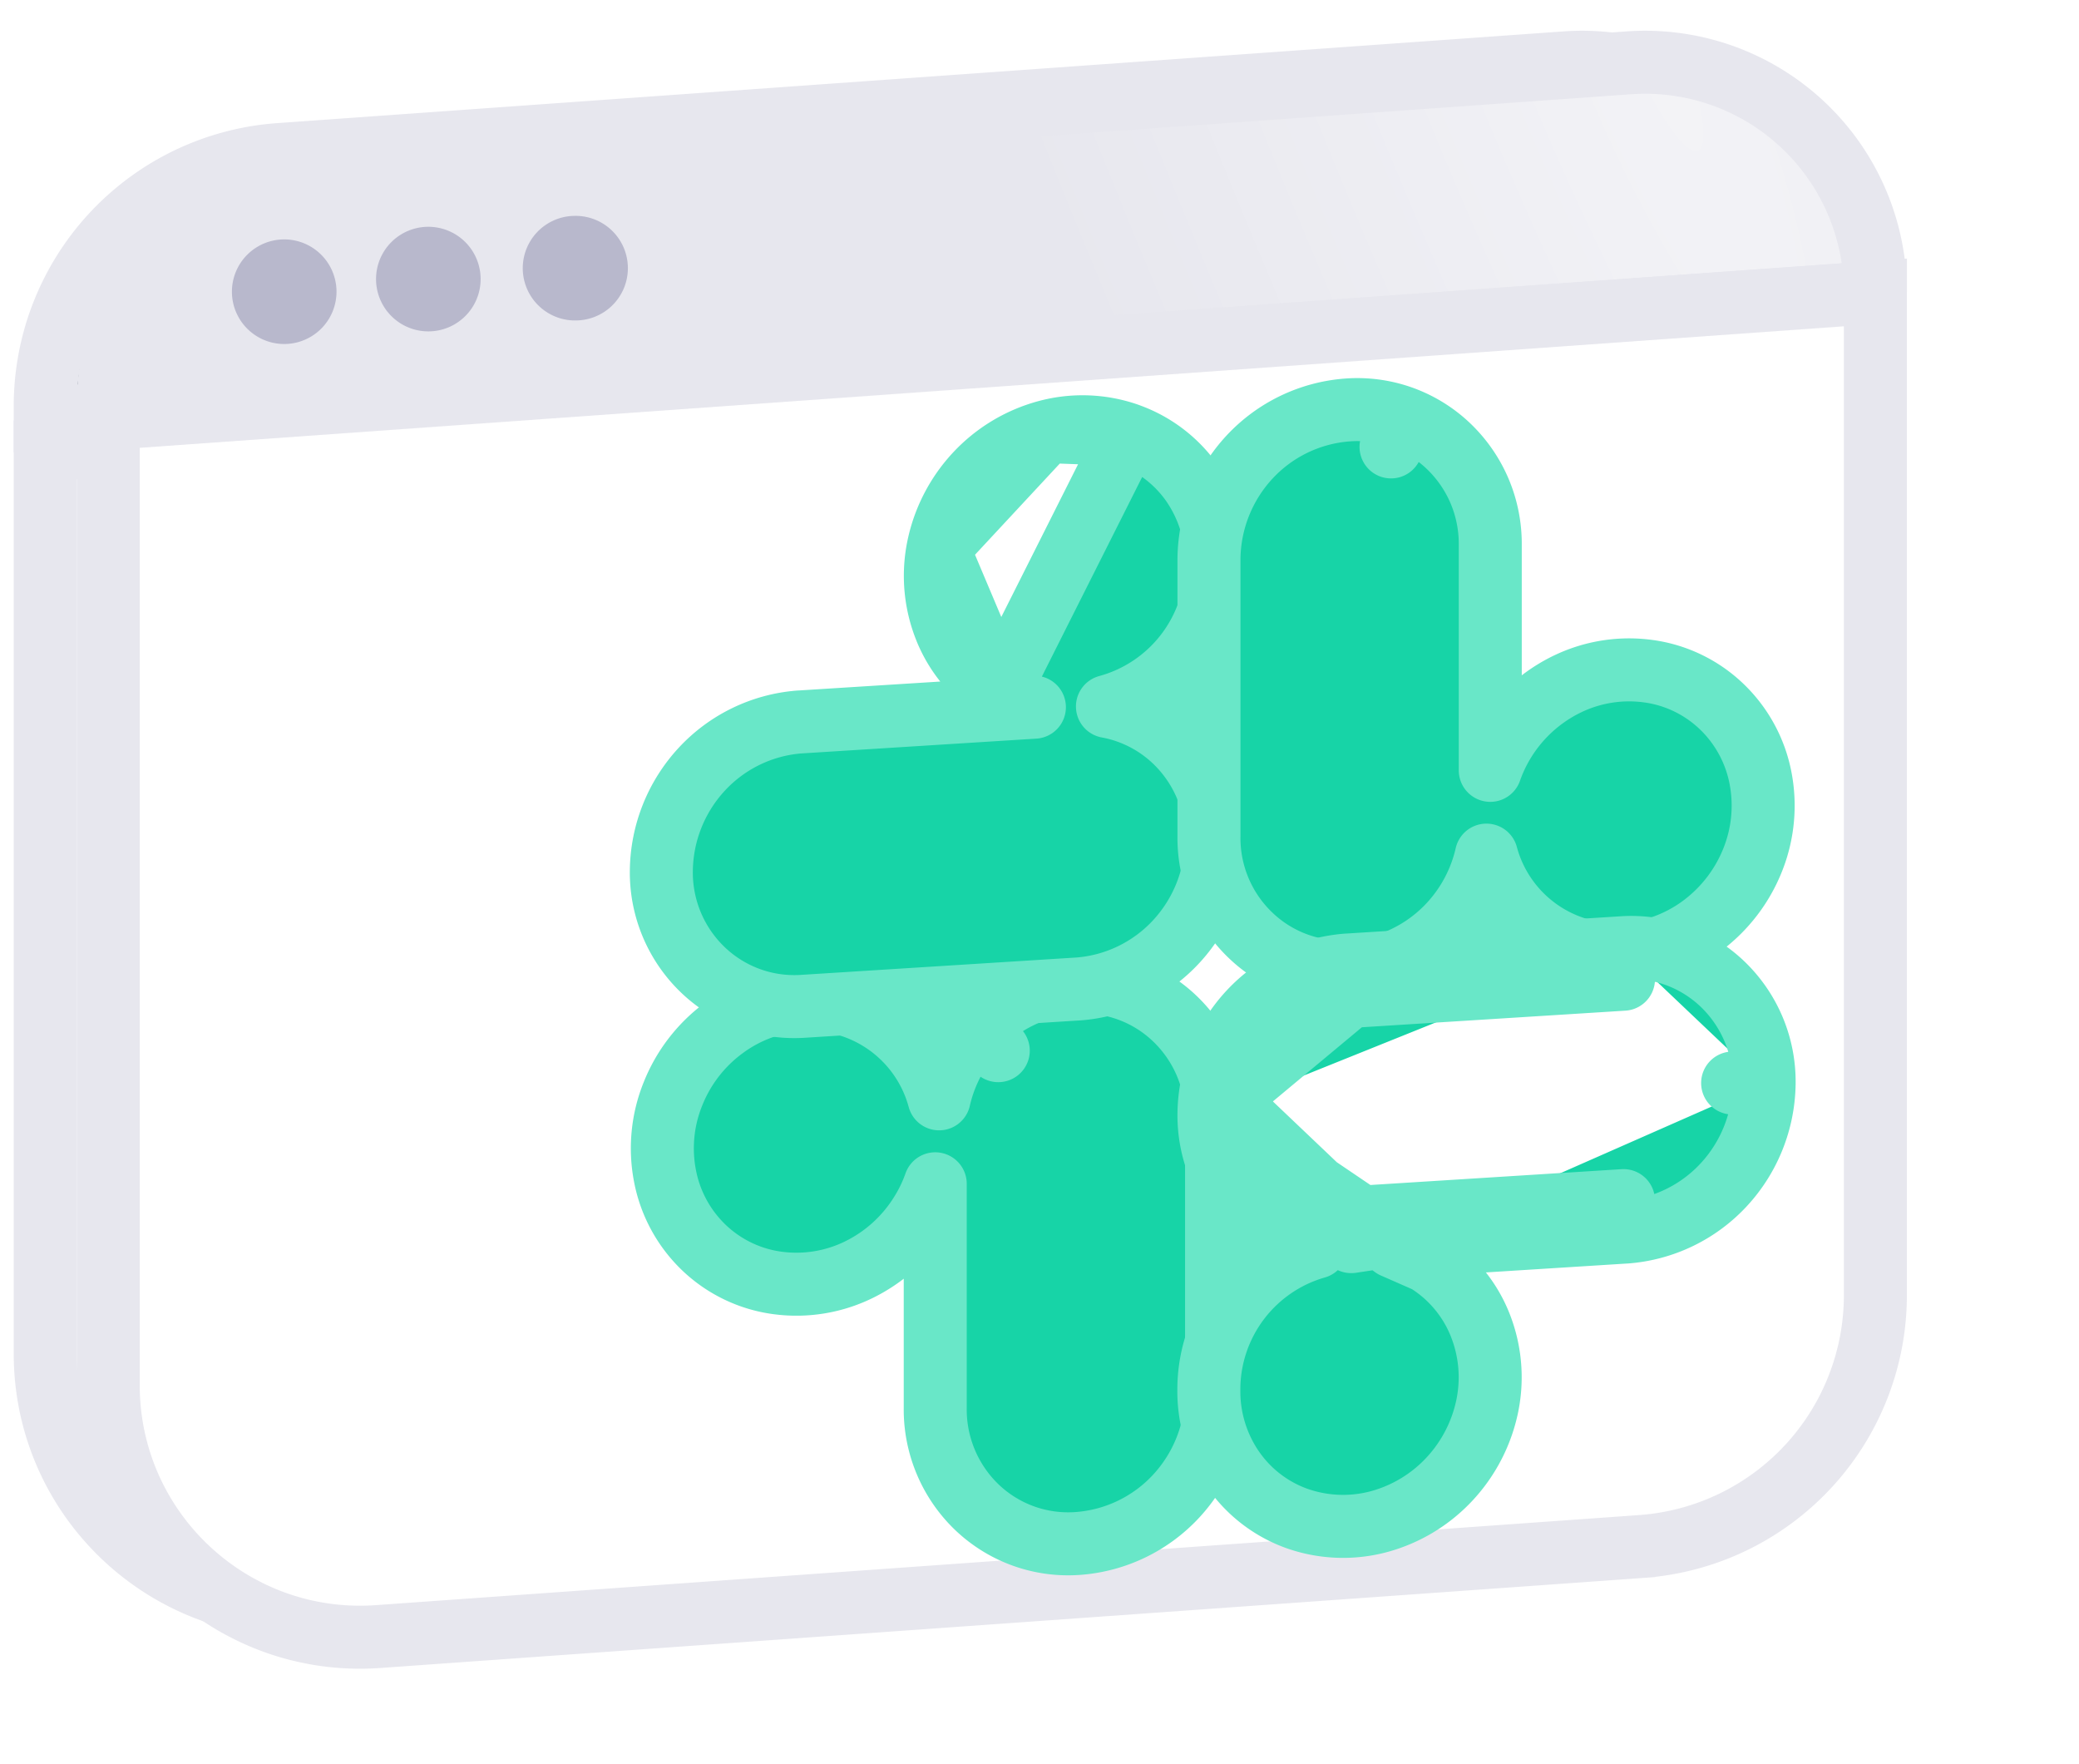 <svg xmlns="http://www.w3.org/2000/svg" width="66" height="56" fill="none">
  <path fill="#fff" stroke="#E7E7EE" stroke-linecap="round" stroke-miterlimit="10" stroke-width="2" d="m57.536 10.284-56.1 4v28.685c0 4.643 3.938 8.31 8.569 7.98l40.1-2.859a8 8 0 0 0 7.431-7.98z"/>
  <path fill="#17233A" stroke="#E7E7EE" stroke-linecap="round" stroke-miterlimit="10" stroke-width="2" d="M49.708 1.994 8.867 4.906a8 8 0 0 0-7.431 7.98v.398l56.1-4a7.31 7.31 0 0 0-7.828-7.29Z"/>
  <path fill="#E7E7EE" d="M51.708 1.994 10.867 4.906a8 8 0 0 0-7.431 7.98v.398l56.1-4a7.31 7.31 0 0 0-7.828-7.29"/>
  <path fill="url(#a)" d="M51.708 1.994 10.867 4.906a8 8 0 0 0-7.431 7.98v.398l56.1-4a7.31 7.31 0 0 0-7.828-7.29"/>
  <path stroke="#E7E7EE" stroke-linecap="round" stroke-miterlimit="10" stroke-width="2" d="M51.708 1.994 10.867 4.906a8 8 0 0 0-7.431 7.98v.398l56.1-4a7.31 7.31 0 0 0-7.828-7.29Z"/>
  <path fill="#B8B8CC" d="M8.982 10.919a1.66 1.66 0 1 0 0-3.319 1.66 1.66 0 0 0 0 3.319m4.616-.4a1.66 1.66 0 1 0 0-3.32 1.66 1.66 0 0 0 0 3.32m4.617-.348a1.66 1.66 0 1 0 0-3.318 1.66 1.66 0 0 0 0 3.319Z"/>
  <path fill="#fff" stroke="#E7E7EE" stroke-linecap="round" stroke-miterlimit="10" stroke-width="2" d="m59.536 9.284-56.1 4v30.685c0 4.643 3.938 8.31 8.569 7.98l40.1-2.859a8 8 0 0 0 7.431-7.98z"/>
  <g fill="#17D4A7" stroke="#69E7C8" stroke-linecap="round" stroke-linejoin="round" stroke-width="2" filter="url(#b)">
    <path d="M38.973 30.684a4.8 4.8 0 0 0-1.16 2.196 4.27 4.27 0 0 0-4.388-3.15h0-.005c-.888.06-1.74.375-2.454.91a4.8 4.8 0 0 0-1.604 2.087 4.6 4.6 0 0 0-.25 2.605 4.25 4.25 0 0 0 1.241 2.276c.64.609 1.456 1 2.33 1.116a4.5 4.5 0 0 0 2.572-.415 4.8 4.8 0 0 0 1.963-1.762q.293-.46.472-.97v7.118a4.3 4.3 0 0 0 1.327 3.153 4.2 4.2 0 0 0 1.487.915 4.2 4.2 0 0 0 1.727.23 4.72 4.72 0 0 0 3.106-1.499 4.82 4.82 0 0 0 1.284-3.218h0v-8.793a4.3 4.3 0 0 0-.335-1.712 4.3 4.3 0 0 0-.993-1.44 4.18 4.18 0 0 0-3.214-1.146 4.72 4.72 0 0 0-3.106 1.5l.718.666z"/>
    <path d="M39.706 19.963A4.2 4.2 0 0 1 38.035 18v-.002a4.5 4.5 0 0 1-.255-2.596zm0 0 .004.002m-.004-.002.004.002m0 0c.353.216.733.378 1.128.483l-7.44.469h0-.012a4.72 4.72 0 0 0-3.107 1.5 4.82 4.82 0 0 0-1.284 3.218v.001a4.28 4.28 0 0 0 1.328 3.159 4.2 4.2 0 0 0 1.487.915 4.2 4.2 0 0 0 1.72.231l8.688-.548h.011a4.72 4.72 0 0 0 3.108-1.5 4.82 4.82 0 0 0 1.284-3.218v-.001a4.3 4.3 0 0 0-.335-1.719 4.3 4.3 0 0 0-.993-1.44 4.2 4.2 0 0 0-2.136-1.09 4.704 4.704 0 0 0 3.468-4.538v-.034a4.4 4.4 0 0 0-.758-2.482h0l-.002-.004a4.18 4.18 0 0 0-2.046-1.57l-.002-.002m-4.107 8.17 4.107-8.17m0 0a4.37 4.37 0 0 0-2.594-.096zm-4.84 1.262a4.84 4.84 0 0 0-1.197 2.345l3.443-3.703a4.76 4.76 0 0 0-2.246 1.358"/>
    <path d="M54.027 27.343a4.8 4.8 0 0 0 1.161-2.199 4.27 4.27 0 0 0 4.387 3.153h.005a4.63 4.63 0 0 0 2.456-.91 4.84 4.84 0 0 0 1.603-2.087 4.63 4.63 0 0 0 .25-2.605h0a4.25 4.25 0 0 0-1.242-2.275 4.17 4.17 0 0 0-2.33-1.116 4.5 4.5 0 0 0-2.572.415h-.001a4.82 4.82 0 0 0-2.434 2.734v-7.14a4.3 4.3 0 0 0-.334-1.713 4.3 4.3 0 0 0-.993-1.44 4.2 4.2 0 0 0-1.487-.916l-.336.942.336-.942a4.2 4.2 0 0 0-1.727-.23 4.72 4.72 0 0 0-3.106 1.5 4.82 4.82 0 0 0-1.283 3.218h0v8.811a4.27 4.27 0 0 0 1.327 3.153 4.18 4.18 0 0 0 3.214 1.145 4.72 4.72 0 0 0 3.106-1.498"/>
    <path d="M53.297 38.037a4.2 4.2 0 0 1 1.669 1.962l.001.003a4.5 4.5 0 0 1 .254 2.595v.002a4.84 4.84 0 0 1-1.198 2.343 4.76 4.76 0 0 1-2.245 1.359h0a4.4 4.4 0 0 1-2.594-.096l-.003-.001a4.17 4.17 0 0 1-2.045-1.574l-.002-.002a4.37 4.37 0 0 1-.758-2.481v-.036a4.7 4.7 0 0 1 3.409-4.522 4.2 4.2 0 0 1-2.078-1.078 4.3 4.3 0 0 1-.993-1.44 4.3 4.3 0 0 1-.334-1.72zm0 0-.007-.004a4.3 4.3 0 0 0-1.05-.46m1.057.464-1.056-.464m0 0 7.361-.464h.011a4.72 4.72 0 0 0 3.108-1.5 4.82 4.82 0 0 0 1.283-3.217m-11.763 5.181-5.86-4.222m17.623-.96s0 0 0 0l-1-.012zm0 0a4.3 4.3 0 0 0-.334-1.719 4.3 4.3 0 0 0-.992-1.44 4.2 4.2 0 0 0-1.488-.916 4.2 4.2 0 0 0-1.72-.23m0 0-8.688.547h0-.011a4.72 4.72 0 0 0-3.108 1.5 4.82 4.82 0 0 0-1.283 3.218m13.09-5.265h-.009l.078.997m-.07-.997h.008l.062.997M46.38 33.351l1 .013m-1-.013 4.465-3.72m8.694-.548-8.694.548m8.694-.548-8.694.548m0 0a3.72 3.72 0 0 0-2.449 1.182 3.82 3.82 0 0 0-1.016 2.55m0 0a3.3 3.3 0 0 0 1.016 2.423 3.2 3.2 0 0 0 2.449.873m-3.465-3.295 3.465 3.295m0 0 .047.753zm0 0 .06.753 8.634-1.301z"/>
  </g>
  <defs>
    <radialGradient id="a" cx="0" cy="0" r="1" gradientTransform="matrix(-18.5 7.5 -35.512 -87.596 52.5 1.5)" gradientUnits="userSpaceOnUse">
      <stop stop-color="#fff" stop-opacity=".5"/>
      <stop offset="1" stop-color="#fff" stop-opacity="0"/>
    </radialGradient>
    <filter id="b" width="50.01" height="48.005" x="14.995" y="7.001" color-interpolation-filters="sRGB" filterUnits="userSpaceOnUse">
      <feFlood flood-opacity="0" result="BackgroundImageFix"/>
      <feColorMatrix in="SourceAlpha" result="hardAlpha" values="0 0 0 0 0 0 0 0 0 0 0 0 0 0 0 0 0 0 127 0"/>
      <feOffset dx="-8" dy="2"/>
      <feGaussianBlur stdDeviation="2.5"/>
      <feComposite in2="hardAlpha" operator="out"/>
      <feColorMatrix values="0 0 0 0 0.092 0 0 0 0 0.83 0 0 0 0 0.653 0 0 0 0.25 0"/>
      <feBlend in2="BackgroundImageFix" result="effect1_dropShadow_4018_9779"/>
      <feBlend in="SourceGraphic" in2="effect1_dropShadow_4018_9779" result="shape"/>
    </filter>
  </defs>
</svg>
